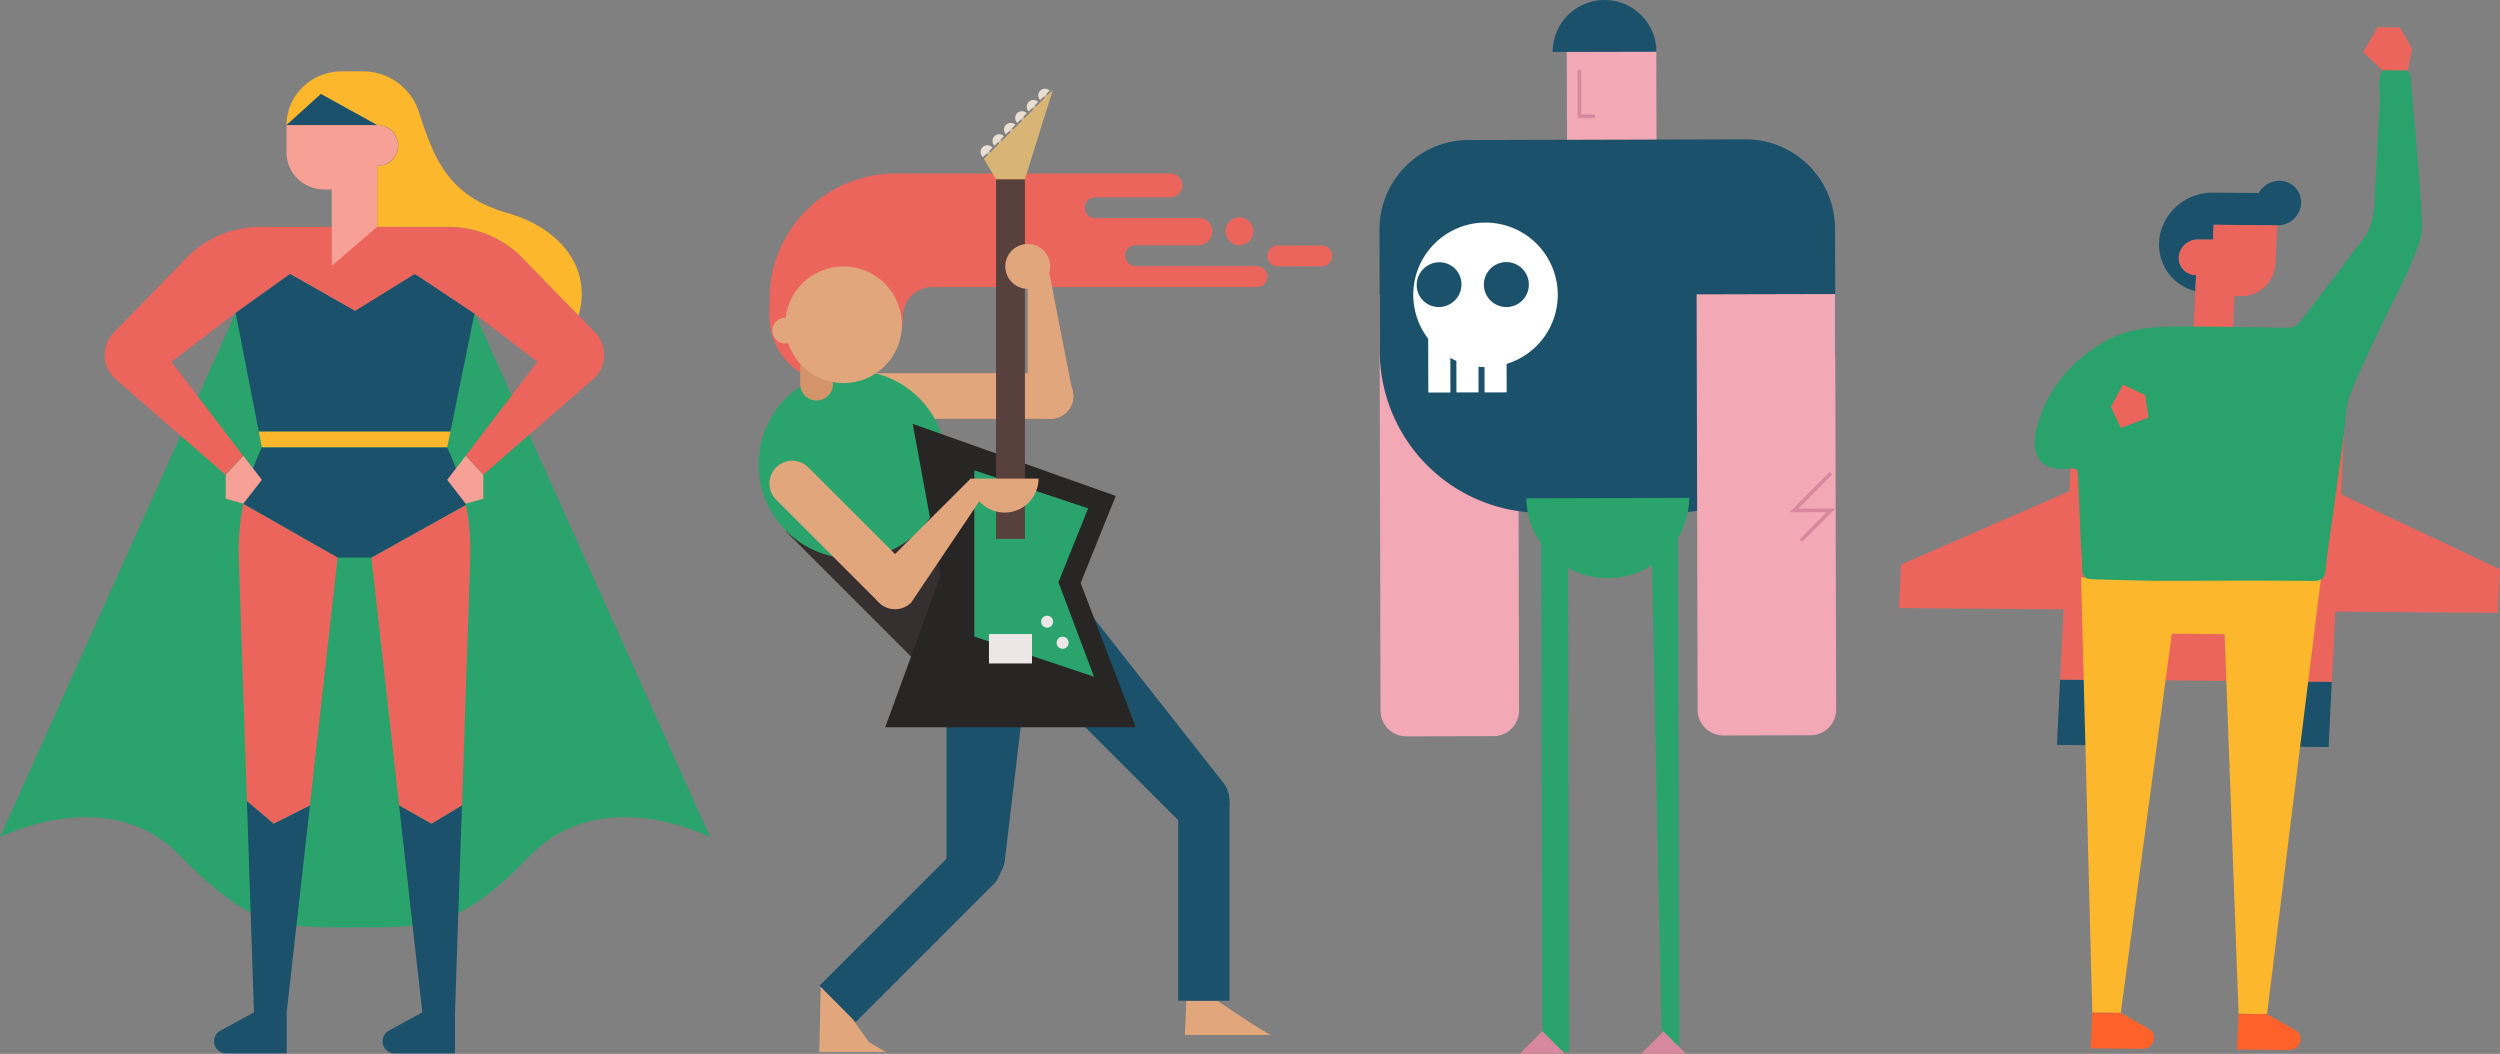 <svg xmlns="http://www.w3.org/2000/svg" viewBox="0 0 956.48 403.191"><rect x="0" y="0" width="956.48" height="403.191" fill="#808080" stroke="none"/><defs><style>.a{fill:#1b516b;}.b{fill:#eb655d;}.c{fill:#fdb72d;}.d{fill:#ff612a;}.e{fill:#2aa26c;}.f{fill:#f2a8b5;}.g{fill:#d8889e;}.h{fill:#2aa36c;}.i{fill:#fff;}.j{fill:#f7a196;}.k{fill:#ffab53;}.l{fill:#352f2f;}.m{fill:#e2a67d;}.n{fill:#d3946a;}.o{fill:#c6b6a8;}.p{fill:#eaded3;}.q{fill:#282525;}.r{fill:#58413c;}.s{fill:#ede6e6;}.t{fill:#d8b475;}</style></defs><title>homepage_badasses_mobile</title><polygon class="a" points="860.49 285.581 890.91 285.811 892.12 260.841 861.7 260.611 860.49 285.581"/><polygon class="a" points="786.96 285.001 817.38 285.241 818.6 260.271 788.17 260.031 786.96 285.001"/><path class="b" d="M791.69,187.96l1.68-34.42a17.11,17.11,0,0,1,17.24-16l71.05.55a15.49,15.49,0,0,1,15.68,15.298l0,.012v.9l-1.65,34.83,60.79,28.68-.86,16.67-62.16-.49-1.31,26.86-103.95-.86,1.32-26.86-63-.49.81-16.66Z" transform="translate(0 0.001)"/><polygon class="c" points="887.93 221.651 867.35 387.961 856.47 387.871 851.13 242.621 830.92 242.461 811.39 387.521 800.5 387.431 796.2 220.931 887.93 221.651"/><path class="d" d="M878.23,394.15c3.61,2.07,1.9,7.55-2.4,7.54l-20-.16.62-13.63,10.89.09Z" transform="translate(0 0.001)"/><path class="d" d="M811.39,387.52l10.82,6.19c3.61,2.06,1.89,7.55-2.39,7.55l-20-.17.66-13.66Z" transform="translate(0 0.001)"/><path class="a" d="M826.05,92.7c.52-10.58,9.72-19.09,20.56-19l17.56.14a9.11,9.11,0,0,1,7.92-4.66,8.2,8.2,0,0,1,8.3,8.099V77.76a9,9,0,0,1-9.1,8.46L871,91.88h0l.29-5.66-24.36-.23-.29,5.67h-5.8a7.24,7.24,0,0,0-7.29,6.74,6.54,6.54,0,0,0,6.226,6.84l.004,0h.4l-.3,6.12A18.28,18.28,0,0,1,826.05,92.7Z" transform="translate(0 0.001)"/><path class="b" d="M840.86,91.62l5.8.05.29-5.67,24.36.23-.29,5.66-.46,9.22a13.07,13.07,0,0,1-13.19,12.19H854.9l-.62,12.45-15.06-.12.61-12.44.13-1.83.3-6.13a6.53,6.53,0,0,1-6.63-6.429l0-.011v-.4A7.25,7.25,0,0,1,840.86,91.62Z" transform="translate(0 0.001)"/><path class="e" d="M796.024,206.233c-.291-7.035-.649-15.472-.981-23.911-.092-2.337.024-3.484-3.551-3.069-10.808,1.254-14.765-4.991-12.364-14.991,3.587-14.944,12.947-25.79,25.833-33.472,7.381-4.4,15.977-5.635,24.491-5.79,11.459-.209,22.928.12,34.393.233,4.347.043,8.71.367,13.028.049,1.326-.098,2.781-1.705,3.744-2.954q12.016-15.59,23.838-31.327c3.193-4.255,3.799-9.353,4.077-14.475q1.05-19.372,2.014-38.749c.08-1.652-.447-3.34-.32-4.983.508-6.581,1.039-6.869,7.519-6.647,3.06.105,4.435,1.046,4.684,4.337,1.394,18.379,3.385,36.723,4.277,55.122.242,4.985-2.143,10.321-4.17,15.139-3.15,7.487-7.104,14.631-10.574,21.987-4.396,9.316-9.066,18.537-12.783,28.123-1.79,4.618-1.704,9.973-2.4,15.003q-2.218,16.031-4.366,32.071c-.911,6.713-2.026,13.408-2.636,20.149-.306,3.372-1.856,4.219-4.833,4.183-8.918-.107-17.838-.126-26.758-.124-11.15.002-22.301.144-33.45.064-8.123-.058-16.245-.367-24.366-.587-2.28-.062-3.727-.844-3.716-3.564C796.668,214.585,796.306,211.119,796.024,206.233Z" transform="translate(0 0.001)"/><polygon class="b" points="811.44 163.741 807.59 155.651 812.25 147.151 820.74 151.181 821.99 159.761 811.44 163.741"/><polyline class="b" points="921.24 26.951 922.86 18.731 918.19 10.461 909.66 10.391 904.11 19.981 911.49 26.871"/><path class="f" d="M616.47,3a17.13,17.13,0,0,1,17.22,17.04v.09l.11,47-34.25.08-.12-47A17.14,17.14,0,0,1,616.43,3" transform="translate(0 0.001)"/><path class="a" d="M613.74,0a19.85,19.85,0,0,1,20,19.699l0,.051v.05l-39.7.09A19.84,19.84,0,0,1,613.74,0" transform="translate(0 0.001)"/><polygon class="g" points="610.25 45.161 603.6 45.171 603.56 26.821 604.94 26.811 604.98 43.791 610.25 43.781 610.25 45.161"/><path class="f" d="M527.79,112.92l53-.13h0l.39,159a9.84,9.84,0,0,1-9.81,9.85h0l-33.34.08a9.83,9.83,0,0,1-9.85-9.8h0Z" transform="translate(0 0.001)"/><path class="a" d="M561.89,53.59l105.87-.29a34.25,34.25,0,0,1,34.32,34.16l.11,46.72a61.74,61.74,0,0,1-61.58,61.9h-.02l-50.55.12a62,62,0,0,1-62.15-61.84l-.11-46.48a34.25,34.25,0,0,1,34.16-34.33Z" transform="translate(0 0.001)"/><path class="h" d="M646.31,190.49a31.19,31.19,0,0,1-62.37.15Z" transform="translate(0 0.001)"/><polygon class="h" points="642.46 402.291 635.69 394.001 631.7 200.551 641.98 200.521 642.46 402.291"/><rect class="h" x="589.846" y="200.628" width="10.28" height="201.771" transform="translate(-0.735 1.455) rotate(-0.14)"/><path class="f" d="M649.11,112.62l53-.13h0l.39,159a9.83,9.83,0,0,1-9.81,9.81h0l-33.34.08a9.81,9.81,0,0,1-9.85-9.77v-.03h0l-.39-159Z" transform="translate(0 0.001)"/><path class="i" d="M595.84,109.94A27.64,27.64,0,1,1,565.47,85.3a27.261,27.261,0,0,1,5.64,0A27.63,27.63,0,0,1,595.84,109.94Z" transform="translate(0 0.001)"/><rect class="i" x="546.427" y="118.406" width="8.45" height="31.77" transform="translate(-0.327 1.347) rotate(-0.14)"/><rect class="i" x="557.187" y="118.36" width="8.45" height="31.77" transform="translate(-0.326 1.373) rotate(-0.14)"/><rect class="i" x="567.947" y="118.354" width="8.45" height="31.77" transform="translate(-0.326 1.399) rotate(-0.14)"/><path class="a" d="M584.69,106.88a8.6,8.6,0,1,1-6.42-6.38A8.6,8.6,0,0,1,584.69,106.88Z" transform="translate(0 0.001)"/><ellipse class="a" cx="550.583" cy="108.903" rx="8.63" ry="8.51" transform="translate(85.02 422.357) rotate(-45.14)"/><polygon class="g" points="627.89 403.191 636.44 394.601 645.03 403.151 627.89 403.191"/><polygon class="g" points="581.51 403.121 590.06 394.521 598.65 403.071 581.51 403.121"/><polygon class="g" points="689.5 207.341 688.52 206.361 698.89 195.941 684.66 195.971 700.03 180.521 701.01 181.501 687.99 194.591 702.22 194.551 689.5 207.341"/><path class="h" d="M181.53,119.71H90.16L0,320.3s41.3-21.21,68.7,6.9,38.28,27.61,67.15,27.61,39.74.5,67.14-27.61,68.7-6.9,68.7-6.9Z" transform="translate(0 0.001)"/><path class="b" d="M227.69,127.21l-6.32-6.5-21.5-22.07A39.5,39.5,0,0,0,171.56,86.8H99.69A39.5,39.5,0,0,0,71.38,98.64L43.56,127.21a12.29,12.29,0,0,0,.13,17.38c.2.19.4.38.61.56l42,36.51,6.73-7.24-27.43-36L90,119.77l.1-.08h0l20.82-14.88L135.83,119l2-1.25,20.86-12.92L181.53,120l24.08,18.41-6.48,8.49-21,27.49,6.73,7.24,42-36.51a12.29,12.29,0,0,0,1.362-17.327l-.002-.003C228.05,127.59,227.87,127.4,227.69,127.21Z" transform="translate(0 0.001)"/><path class="c" d="M171.54,86.8a39.5,39.5,0,0,1,28.31,11.84l21.5,22.07c5.3-18.44-7.31-33.55-27.12-39.19-22-6.27-27.83-19.69-33.79-38.12a22.49,22.49,0,0,0-21.75-16.1h-7.91c-11.68,0-21.16,9.22-21.16,20.59L122.77,36l21.54,11.9a7.79,7.79,0,0,1,.56,15.57h-.56V86.8Z" transform="translate(0 0.001)"/><path class="j" d="M144,47.86H109.62V58.41a14.09,14.09,0,0,0,9.07,13.07,14.65,14.65,0,0,0,5.4,1h2.84V101.7l17.35-14.9V63.43a7.88,7.88,0,0,0,8-7.75,8.435,8.435,0,0,0-.05-1A8.15,8.15,0,0,0,144,47.86Z" transform="translate(0 0.001)"/><polygon class="a" points="122.77 35.961 109.62 47.861 144.31 47.861 122.77 35.961"/><path class="a" d="M125.46,43.21a2.07,2.07,0,1,1-2.14-2h.07a2,2,0,0,1,2.07,1.928V43.21Z" transform="translate(0 0.001)"/><polygon class="a" points="158.7 104.831 135.84 118.971 110.98 104.831 90.16 119.711 91.31 125.581 99.01 165.121 172.32 165.121 180.39 125.581 181.53 120.031 158.7 104.831"/><polygon class="k" points="100.19 171.201 100.19 171.181 100.19 171.201 100.19 171.201"/><polygon class="c" points="172.32 165.121 171.08 171.201 100.19 171.201 100.19 171.181 99.01 165.121 172.32 165.121"/><path class="b" d="M179.91,213.71l-3.16,94.48-11.68,7-12.36-7L142.09,213.3l36.16-20.15A92.06,92.06,0,0,1,179.91,213.71Z" transform="translate(0 0.001)"/><path class="b" d="M129.18,213.3l-10.62,94.89-13.88,7-10.21-8.62L91.36,213.7a91.877,91.877,0,0,1,1.73-21Z" transform="translate(0 0.001)"/><path class="a" d="M100.19,171.2h70.89a92.051,92.051,0,0,1,7.17,21.95L142.09,213.3H129.18L93.09,192.72A92.556,92.556,0,0,1,100.19,171.2Z" transform="translate(0 0.001)"/><path class="a" d="M84.37,394.3l12.8-7-2.7-80.75,10.22,8.65,13.88-7-8.88,79.1V403h-23a4.61,4.61,0,0,1-2.32-8.7Z" transform="translate(0 0.001)"/><path class="a" d="M148.78,394.3l12.8-7-8.89-79.11,12.36,7,11.68-7-2.65,79.11V403h-23a4.61,4.61,0,0,1-2.3-8.67Z" transform="translate(0 0.001)"/><polygon class="j" points="93.09 174.421 86.36 181.671 86.36 190.791 93.09 192.721 100.19 183.571 93.09 174.421"/><polygon class="j" points="178.18 174.421 184.91 181.671 184.91 190.791 178.18 192.721 171.08 183.571 178.18 174.421"/><path class="b" d="M418.91,75.49h28.61a4.75,4.75,0,0,0,4.81-4.1,4.56,4.56,0,0,0-4.078-4.996L448.21,66.39a3.116,3.116,0,0,0-.43,0H342.58a48.18,48.18,0,0,0-48.19,48.17h0V121h51.06a11.19,11.19,0,0,1,11.22-11.16H480.9a4,4,0,0,0,4-4v-.43a4.16,4.16,0,0,0-4.21-3.59h-46a4.17,4.17,0,0,1-4.21-3.59,4,4,0,0,1,3.556-4.4l.004,0a3.167,3.167,0,0,1,.44,0h23.88a5.42,5.42,0,0,0,5.5-4.94,5.2,5.2,0,0,0-4.894-5.489L458.95,83.4h-40a3.92,3.92,0,0,1-3.92-3.92h0a3.92,3.92,0,0,1,3.839-3.999l.041-.001Z" transform="translate(0 0.001)"/><path class="b" d="M374.01,81.74h-29.1a2.4,2.4,0,0,1-2.4-2.4h0a2.39,2.39,0,0,1,2.37-2.41h29.13a2.4,2.4,0,0,1,2.4,2.4v.01h0A2.42,2.42,0,0,1,374.01,81.74Z" transform="translate(0 0.001)"/><path class="b" d="M408.03,92H367.69a2.41,2.41,0,0,1-2.41-2.39h0a2.41,2.41,0,0,1,2.4-2.42h40.34a2.4,2.4,0,0,1,2.4,2.4v.01h0A2.4,2.4,0,0,1,408.03,92Z" transform="translate(0 0.001)"/><path class="a" d="M467.12,314.3h0a11.21,11.21,0,0,1-15.83,0l-71.86-71.86,24.44-24.46L468,299.44A11.2,11.2,0,0,1,467.12,314.3Z" transform="translate(0 0.001)"/><rect class="l" x="321.191" y="168.775" width="62.69" height="84.12" transform="translate(-45.828 311.033) rotate(-45)"/><circle class="b" cx="319.92" cy="121.031" r="25.53"/><path class="m" d="M401.92,142.77H325.81v17.45h76.11a8.73,8.73,0,0,0,8.73-8.73h0A8.73,8.73,0,0,0,401.92,142.77Z" transform="translate(0 0.001)"/><circle class="h" cx="326.19" cy="177.711" r="35.96"/><path class="n" d="M312.41,153.23h0a6.29,6.29,0,0,1-6.27-6.28v-9.33h12.55V147A6.28,6.28,0,0,1,312.41,153.23Z" transform="translate(0 0.001)"/><circle class="m" cx="322.73" cy="124.251" r="22.32"/><polygon class="m" points="453.87 382.881 453.34 395.971 486.15 395.971 479.65 392.151 465.73 382.881 453.87 382.881"/><polygon class="m" points="313.99 377.391 313.46 402.511 338.92 402.511 332.43 398.691 325.85 389.421 313.99 377.391"/><path class="a" d="M373.34,339h0a11.21,11.21,0,0,1-11.2-11.19v-67l34.55-34.67L384.45,329.08A11.19,11.19,0,0,1,373.34,339Z" transform="translate(0 0.001)"/><path class="a" d="M450.76,382.88H470.4V308.3a9.82,9.82,0,0,0-9.82-9.82h0a9.82,9.82,0,0,0-9.82,9.82h0Z" transform="translate(0 0.001)"/><path class="a" d="M313.52,377.1,327.4,391l52.73-52.7a9.83,9.83,0,0,0,0-13.89h0a9.83,9.83,0,0,0-13.89,0Z" transform="translate(0 0.001)"/><rect class="o" x="385.798" y="48.249" width="1.46" height="2.49" transform="translate(78.172 287.759) rotate(-44.99)"/><path class="p" d="M384.85,51.36a2.56,2.56,0,0,1,3.62-3.62Z" transform="translate(0 0.001)"/><rect class="o" x="377.012" y="56.832" width="1.46" height="2.49" transform="translate(69.611 284.169) rotate(-45.01)"/><path class="p" d="M376.1,60.11a2.56,2.56,0,1,1,3.59-3.62Z" transform="translate(0 0.001)"/><rect class="o" x="381.391" y="52.472" width="1.46" height="2.49" transform="translate(73.978 285.988) rotate(-45.01)"/><path class="p" d="M380.48,55.74a2.563,2.563,0,1,1,3.62-3.63Z" transform="translate(0 0.001)"/><rect class="o" x="390.186" y="43.871" width="1.46" height="2.49" transform="translate(82.552 289.58) rotate(-44.99)"/><path class="p" d="M389.22,47a2.571,2.571,0,1,1,3.57-3.7h0v.06Z" transform="translate(0 0.001)"/><rect class="o" x="394.514" y="39.39" width="1.46" height="2.49" transform="translate(87.031 291.382) rotate(-45)"/><path class="p" d="M393.59,42.62A2.563,2.563,0,1,1,397.22,39h0Z" transform="translate(0 0.001)"/><rect class="o" x="398.901" y="35.023" width="1.46" height="2.49" transform="translate(91.404 293.205) rotate(-45)"/><path class="p" d="M397.97,38.3a2.563,2.563,0,0,1,3.62-3.63h0Z" transform="translate(0 0.001)"/><polygon class="q" points="349.19 162.171 426.87 189.741 413.45 223.051 434.54 278.251 338.67 278.251 359.9 220.211 349.19 162.171"/><polygon class="h" points="404.96 222.761 416.31 194.501 372.77 179.941 372.77 243.551 418.56 258.911 404.96 222.761"/><rect class="r" x="381.08" y="68.561" width="11.05" height="137.61"/><rect class="s" x="378.37" y="242.581" width="16.46" height="11.26"/><path class="s" d="M402.91,237.86a2.29,2.29,0,1,1-2.29-2.29h0a2.28,2.28,0,0,1,2.29,2.27h0Z" transform="translate(0 0.001)"/><path class="s" d="M408.85,245.92a2.3,2.3,0,1,1-2.3-2.3h0a2.29,2.29,0,0,1,2.3,2.28Z" transform="translate(0 0.001)"/><polygon class="t" points="402.83 34.311 376.41 60.781 381.08 68.561 392.13 68.561 402.83 34.311"/><path class="m" d="M309.28,178.83l39.32,39.32-12.34,12.34-39.32-39.32a8.74,8.74,0,0,1,0-12.34h0A8.74,8.74,0,0,1,309.28,178.83Z" transform="translate(0 0.001)"/><path class="m" d="M336.26,218.15l35.06-35,5.48,5.48-28.2,41.91a8.73,8.73,0,0,1-12.33,0h0C333.07,227.17,333.26,221.7,336.26,218.15Z" transform="translate(0 0.001)"/><path class="m" d="M401.77,101.92a8.57,8.57,0,1,1-8.57-8.57,8.57,8.57,0,0,1,8.57,8.57Z" transform="translate(0 0.001)"/><path class="m" d="M397.34,183.1a13,13,0,0,1-26,0h26Z" transform="translate(0 0.001)"/><path class="b" d="M505.69,101.9H488.9a4,4,0,0,1-4-4h0a4,4,0,0,1,4-4h16.79a4,4,0,0,1,4,4h0A4,4,0,0,1,505.69,101.9Z" transform="translate(0 0.001)"/><circle class="b" cx="474.2" cy="88.481" r="5.34"/><path class="m" d="M393.2,151.49V101.92h7.75l9.7,49.57a8.73,8.73,0,0,1-8.73,8.73h0a8.72,8.72,0,0,1-8.72-8.72h0Z" transform="translate(0 0.001)"/><circle class="m" cx="300.41" cy="126.511" r="4.93"/><path class="i" d="M219.69,248.5" transform="translate(0 0.001)"/></svg>